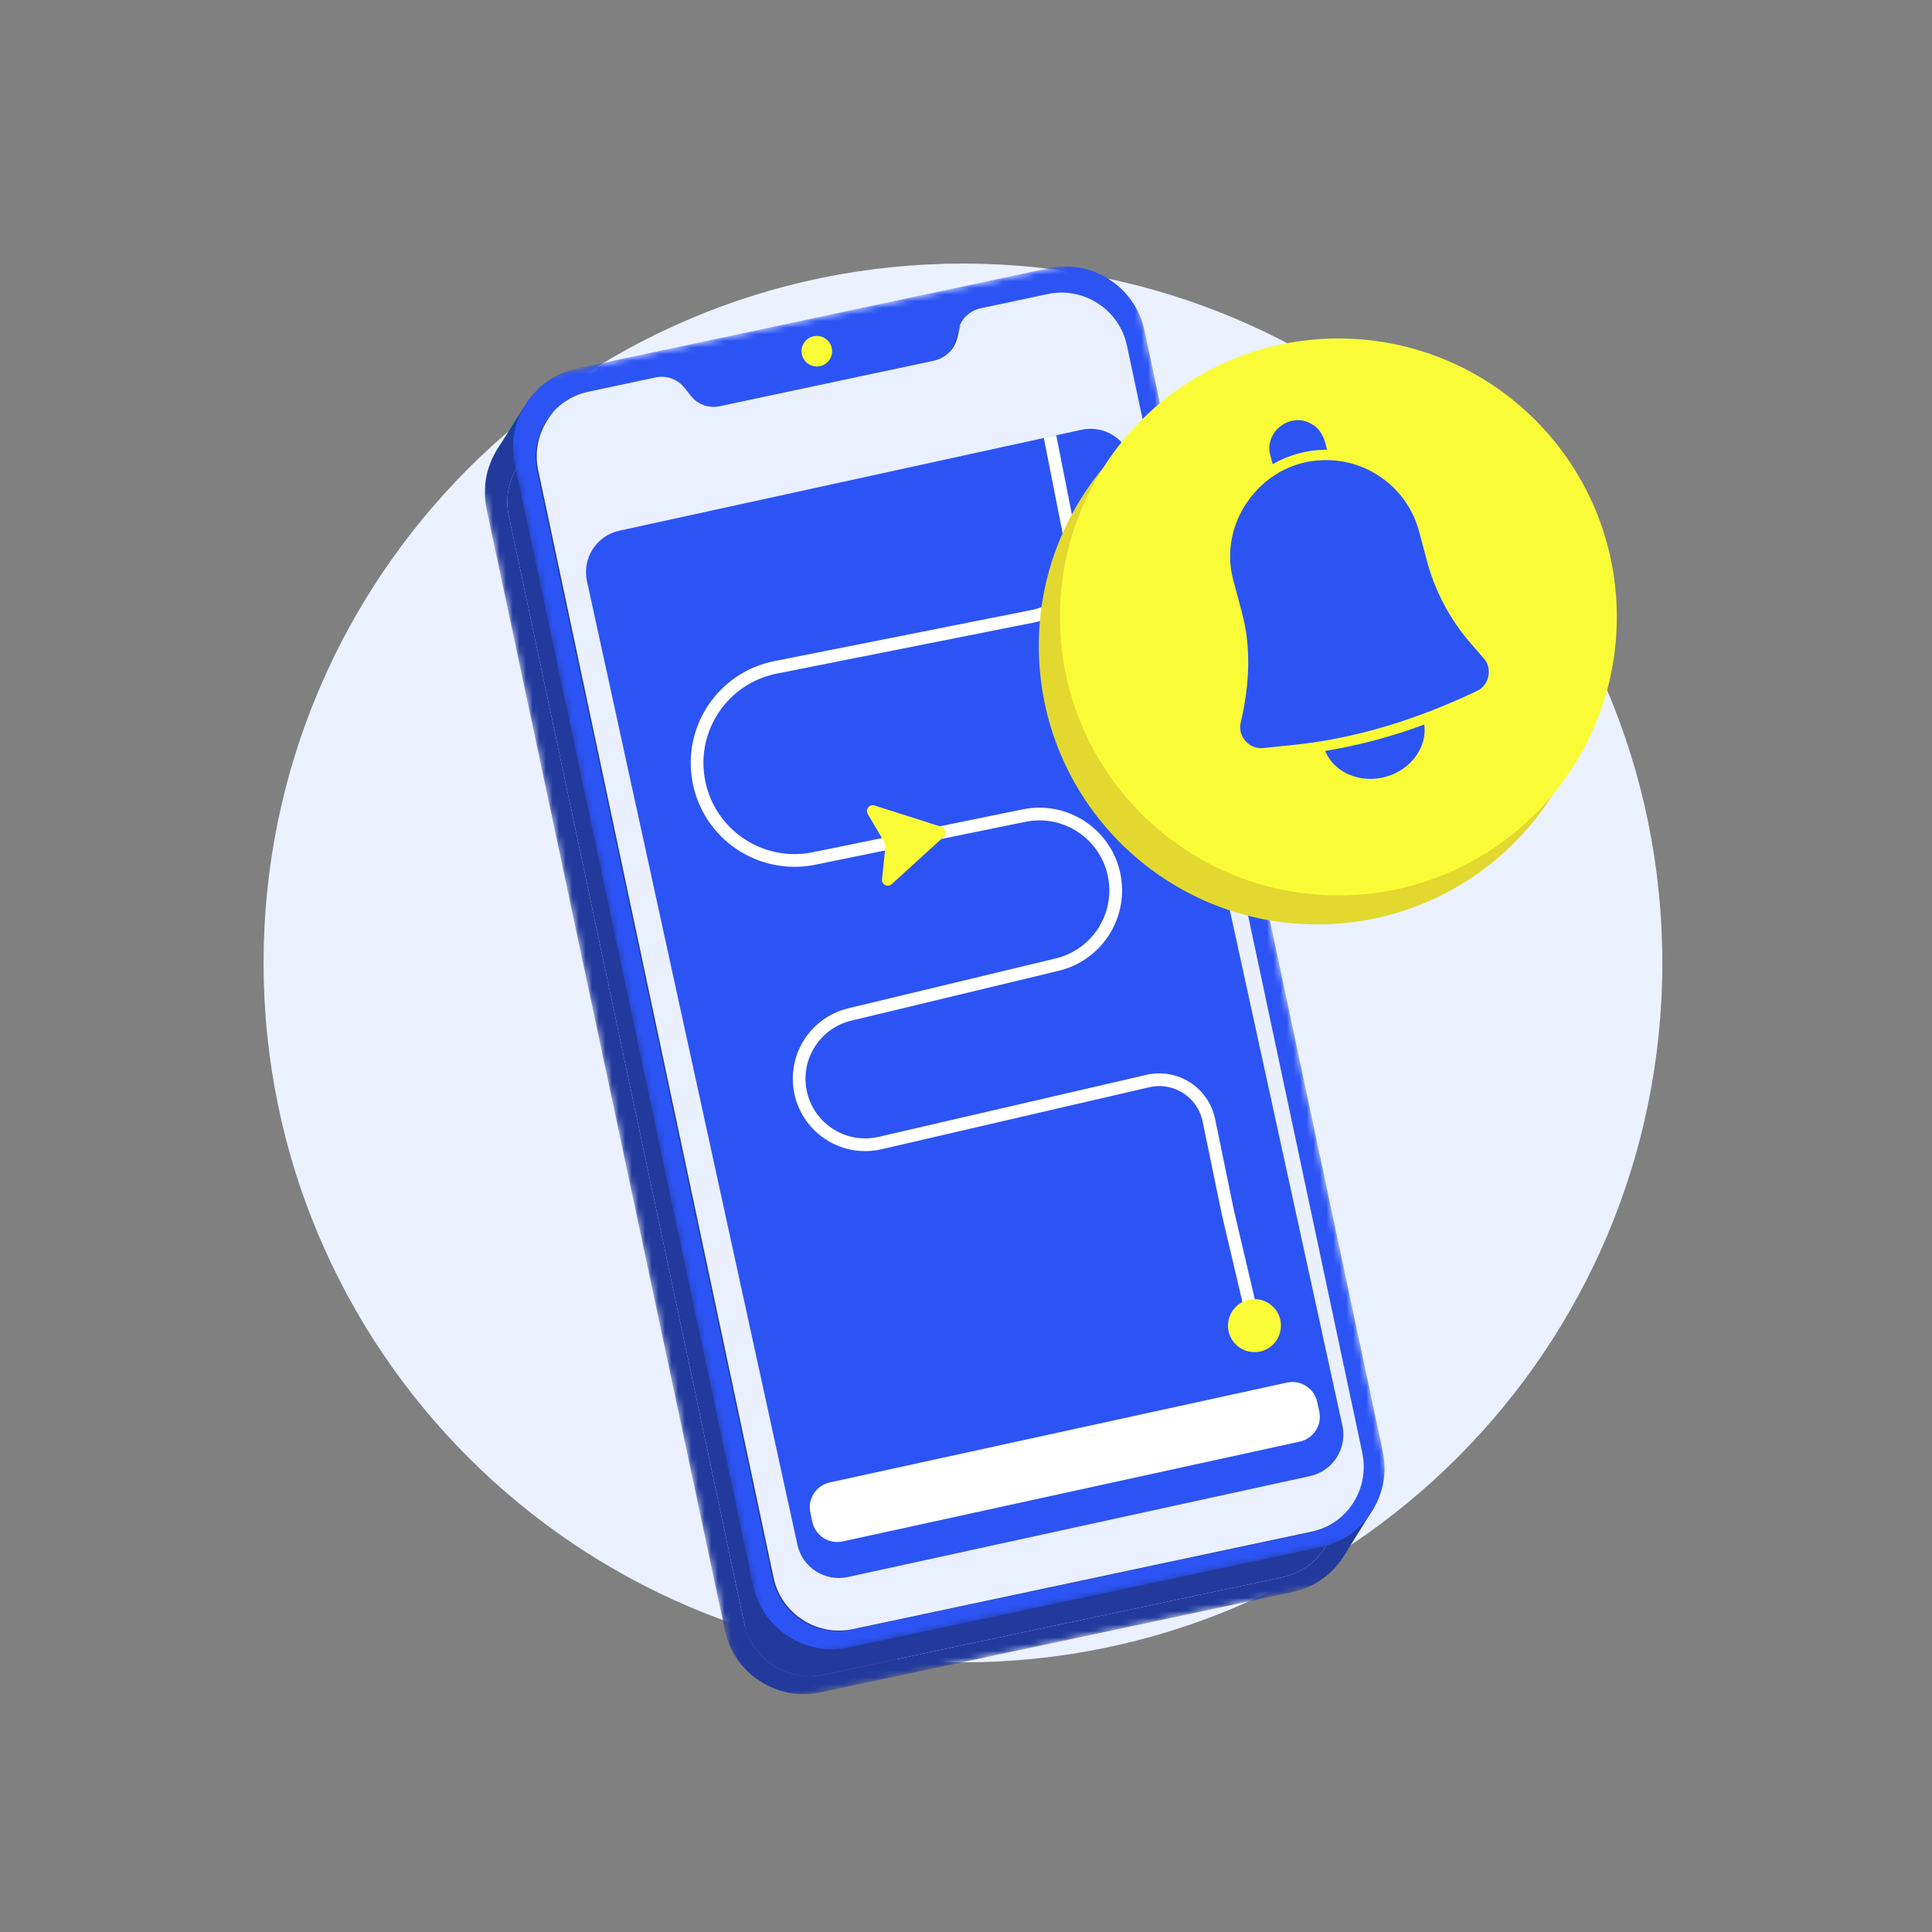<svg width="292" height="292" viewBox="0 0 292 292" fill="none" xmlns="http://www.w3.org/2000/svg">
<rect x="0" y="0" width="292" height="292" fill="#808080" stroke="none"/>
<path d="M145.54 251.08C203.829 251.08 251.08 203.829 251.08 145.54C251.08 87.251 203.829 40 145.54 40C87.251 40 40 87.251 40 145.54C40 203.829 87.251 251.08 145.54 251.08Z" fill="#EBF1FF" stroke="#EBF1FF" stroke-width="0.326" stroke-miterlimit="10"/>
<path d="M207.099 228.765L203.262 234.933L194.26 225.031L207.099 228.765Z" fill="#223A9C"/>
<path d="M79.161 61.552L74.946 68.255L83.066 72.406L79.161 61.552Z" fill="#10449E"/>
<mask id="mask0_4507_54" style="mask-type:luminance" maskUnits="userSpaceOnUse" x="71" y="44" width="137" height="215">
<path d="M166.171 44.778L71 65.007L112.088 258.312L207.259 238.083L166.171 44.778Z" fill="white"/>
</mask>
<g mask="url(#mask0_4507_54)">
<path d="M201.627 226.378C202.787 231.841 199.3 237.213 193.837 238.374L124.471 253.116C119.008 254.277 113.636 250.789 112.475 245.327L76.902 77.971C75.742 72.508 79.23 67.135 84.692 65.975L94.822 63.821C96.476 63.468 98.184 64.097 99.223 65.427L100.114 66.568C101.153 67.902 102.865 68.527 104.516 68.174L136.851 61.301C138.505 60.949 139.813 59.682 140.22 58.041L140.569 56.637C140.976 54.996 142.284 53.73 143.938 53.377L154.068 51.223C159.531 50.062 164.903 53.55 166.064 59.013L201.637 226.375H201.63L201.627 226.378Z" fill="#223A9C"/>
<path d="M154.216 47.319L82.962 62.465C76.358 63.869 72.14 70.361 73.544 76.967L109.549 246.359C110.953 252.963 117.445 257.181 124.052 255.777L195.306 240.631C201.91 239.227 206.128 232.735 204.724 226.128L168.719 56.737C167.315 50.133 160.823 45.914 154.216 47.319ZM201.628 226.378C202.788 231.841 199.3 237.213 193.838 238.374L124.471 253.117C119.009 254.277 113.636 250.789 112.476 245.327L76.903 77.971C75.743 72.508 79.231 67.136 84.693 65.975L94.823 63.821C96.477 63.468 98.185 64.097 99.224 65.427L100.115 66.568C101.154 67.902 102.866 68.527 104.516 68.174L136.852 61.301C138.506 60.949 139.814 59.683 140.221 58.041L140.57 56.637C140.977 54.996 142.285 53.73 143.939 53.377L154.069 51.223C159.531 50.062 164.904 53.55 166.064 59.013L201.637 226.375H201.631L201.628 226.378Z" fill="#223A9C"/>
<path d="M119.672 62.12C120.922 61.855 121.717 60.627 121.451 59.38C121.185 58.13 119.957 57.335 118.71 57.601C117.46 57.867 116.665 59.094 116.931 60.341C117.197 61.592 118.425 62.387 119.672 62.12Z" fill="#FAFC37"/>
</g>
<mask id="mask1_4507_54" style="mask-type:luminance" maskUnits="userSpaceOnUse" x="75" y="38" width="137" height="214">
<path d="M170.444 38L75.273 58.229L116.361 251.534L211.532 231.305L170.444 38Z" fill="white"/>
</mask>
<g mask="url(#mask1_4507_54)">
<path d="M206.066 219.489C207.227 224.951 203.739 230.324 198.277 231.484L128.91 246.227C123.448 247.387 118.075 243.899 116.915 238.437L81.342 71.081C80.181 65.618 83.669 60.246 89.131 59.085L99.261 56.931C100.915 56.579 102.624 57.207 103.662 58.537L104.554 59.678C105.592 61.012 107.304 61.637 108.955 61.285L141.29 54.412C142.944 54.059 144.252 52.793 144.659 51.151L145.009 49.747C145.416 48.106 146.724 46.84 148.378 46.487L158.508 44.333C163.97 43.173 169.343 46.66 170.503 52.123L206.076 219.485H206.069L206.066 219.489Z" fill="#EAF0FF"/>
<path d="M158.479 40.54L87.224 55.687C80.621 57.091 76.402 63.582 77.806 70.189L113.812 239.581C115.216 246.184 121.707 250.403 128.314 248.999L199.569 233.852C206.172 232.448 210.391 225.957 208.987 219.35L172.981 49.958C171.577 43.355 165.086 39.136 158.479 40.54ZM205.89 219.6C207.051 225.062 203.563 230.435 198.1 231.596L128.734 246.338C123.272 247.499 117.899 244.011 116.738 238.549L81.166 71.192C80.005 65.73 83.493 60.357 88.955 59.197L99.085 57.043C100.739 56.69 102.448 57.318 103.486 58.649L104.378 59.79C105.416 61.123 107.128 61.749 108.779 61.396L141.114 54.523C142.768 54.17 144.076 52.904 144.483 51.263L144.833 49.859C145.24 48.218 146.548 46.951 148.202 46.599L158.331 44.445C163.794 43.284 169.166 46.772 170.327 52.234L205.9 219.597H205.893L205.89 219.6Z" fill="#2C54F4"/>
<path d="M123.935 55.343C125.185 55.077 125.98 53.849 125.714 52.602C125.448 51.355 124.22 50.557 122.973 50.823C121.723 51.089 120.928 52.316 121.194 53.563C121.46 54.81 122.688 55.609 123.935 55.343Z" fill="#FAFC37"/>
</g>
<path d="M163.454 64.955L93.608 80.209C90.149 80.965 87.957 84.382 88.713 87.841L120.515 233.454C121.27 236.913 124.687 239.105 128.146 238.35L197.992 223.095C201.451 222.34 203.643 218.923 202.887 215.464L171.085 69.85C170.33 66.391 166.913 64.199 163.454 64.955Z" fill="#2C54F4"/>
<path d="M158.697 65.975L162.278 84.119C163.095 88.264 160.403 92.287 156.258 93.108L117.22 100.862C109.308 102.433 104.131 110.072 105.606 118.002C107.109 126.103 114.966 131.396 123.038 129.748L154.78 123.266C161.13 121.968 167.304 126.158 168.446 132.54C169.523 138.554 165.724 144.362 159.787 145.789L128.433 153.328C123.387 154.54 120.114 159.416 120.9 164.545C121.778 170.286 127.359 174.069 133.017 172.758L173.482 163.388C177.671 162.416 181.835 165.087 182.704 169.299L185.599 183.33L189.603 200.352" stroke="white" stroke-width="1.923" stroke-miterlimit="10"/>
<path d="M142.32 124.973C142.965 125.178 143.147 126.005 142.644 126.46L138.419 130.31L134.774 133.631C134.178 134.176 133.223 133.692 133.306 132.891L133.826 127.893C133.845 127.704 133.803 127.518 133.707 127.355L131.149 123.027C130.738 122.331 131.402 121.495 132.175 121.741L136.874 123.238L142.32 124.973Z" fill="#FAFC37"/>
<path d="M189.599 204.356C191.81 204.356 193.603 202.564 193.603 200.352C193.603 198.141 191.81 196.349 189.599 196.349C187.388 196.349 185.595 198.141 185.595 200.352C185.595 202.564 187.388 204.356 189.599 204.356Z" fill="#FAFC37"/>
<path d="M194.506 208.962L125.415 224.051C123.34 224.505 122.024 226.555 122.478 228.63L122.784 230.033C123.238 232.109 125.288 233.424 127.363 232.971L196.454 217.881C198.529 217.428 199.845 215.378 199.391 213.302L199.085 211.899C198.632 209.824 196.581 208.508 194.506 208.962Z" fill="white"/>
<path d="M199.088 139.555C222.241 139.555 241.011 120.786 241.011 97.632C241.011 74.479 222.241 55.709 199.088 55.709C175.934 55.709 157.164 74.479 157.164 97.632C157.164 120.786 175.934 139.555 199.088 139.555Z" fill="#E3D82F" stroke="#E1D92F" stroke-width="0.321"/>
<path d="M202.281 135.166C225.434 135.166 244.204 116.396 244.204 93.243C244.204 70.089 225.434 51.319 202.281 51.319C179.127 51.319 160.358 70.089 160.358 93.243C160.358 116.396 179.127 135.166 202.281 135.166Z" fill="#F9FB37" stroke="#FAFC37" stroke-width="0.321"/>
<path d="M222.059 97.216C218.994 93.665 216.734 89.391 215.526 84.865L214.323 80.358C212.531 73.617 206.165 69.25 199.465 69.738C190.73 70.206 184.165 79.101 186.585 87.753L187.787 92.26C189.355 97.813 188.983 103.772 187.659 109.343C187.233 111.238 188.973 113.155 190.91 112.895L194.82 112.494C204.658 111.584 214.195 108.555 223.088 104.314C224.892 103.573 225.453 101.05 224.136 99.617L222.052 97.216H222.059Z" fill="#2C54F3" stroke="#2C54F4" stroke-width="0.321" stroke-miterlimit="10"/>
<path d="M196.273 68.366C197.616 68.007 198.985 67.824 200.357 67.811C200.068 66.414 199.501 64.917 198.167 64.24C195.128 62.352 191.169 65.388 192.163 68.824L192.455 69.917C193.65 69.244 194.929 68.719 196.273 68.363V68.366Z" fill="#2C54F3" stroke="#2C54F4" stroke-width="0.321" stroke-miterlimit="10"/>
<path d="M207.916 112.02C205.48 112.668 203.002 113.21 200.511 113.623C201.851 116.64 205.612 118.262 209.327 117.271C213.023 116.284 215.466 113.011 215.126 109.725C212.763 110.607 210.34 111.37 207.916 112.017V112.02Z" fill="#2C54F3" stroke="#2C54F4" stroke-width="0.321" stroke-miterlimit="10"/>
</svg>
